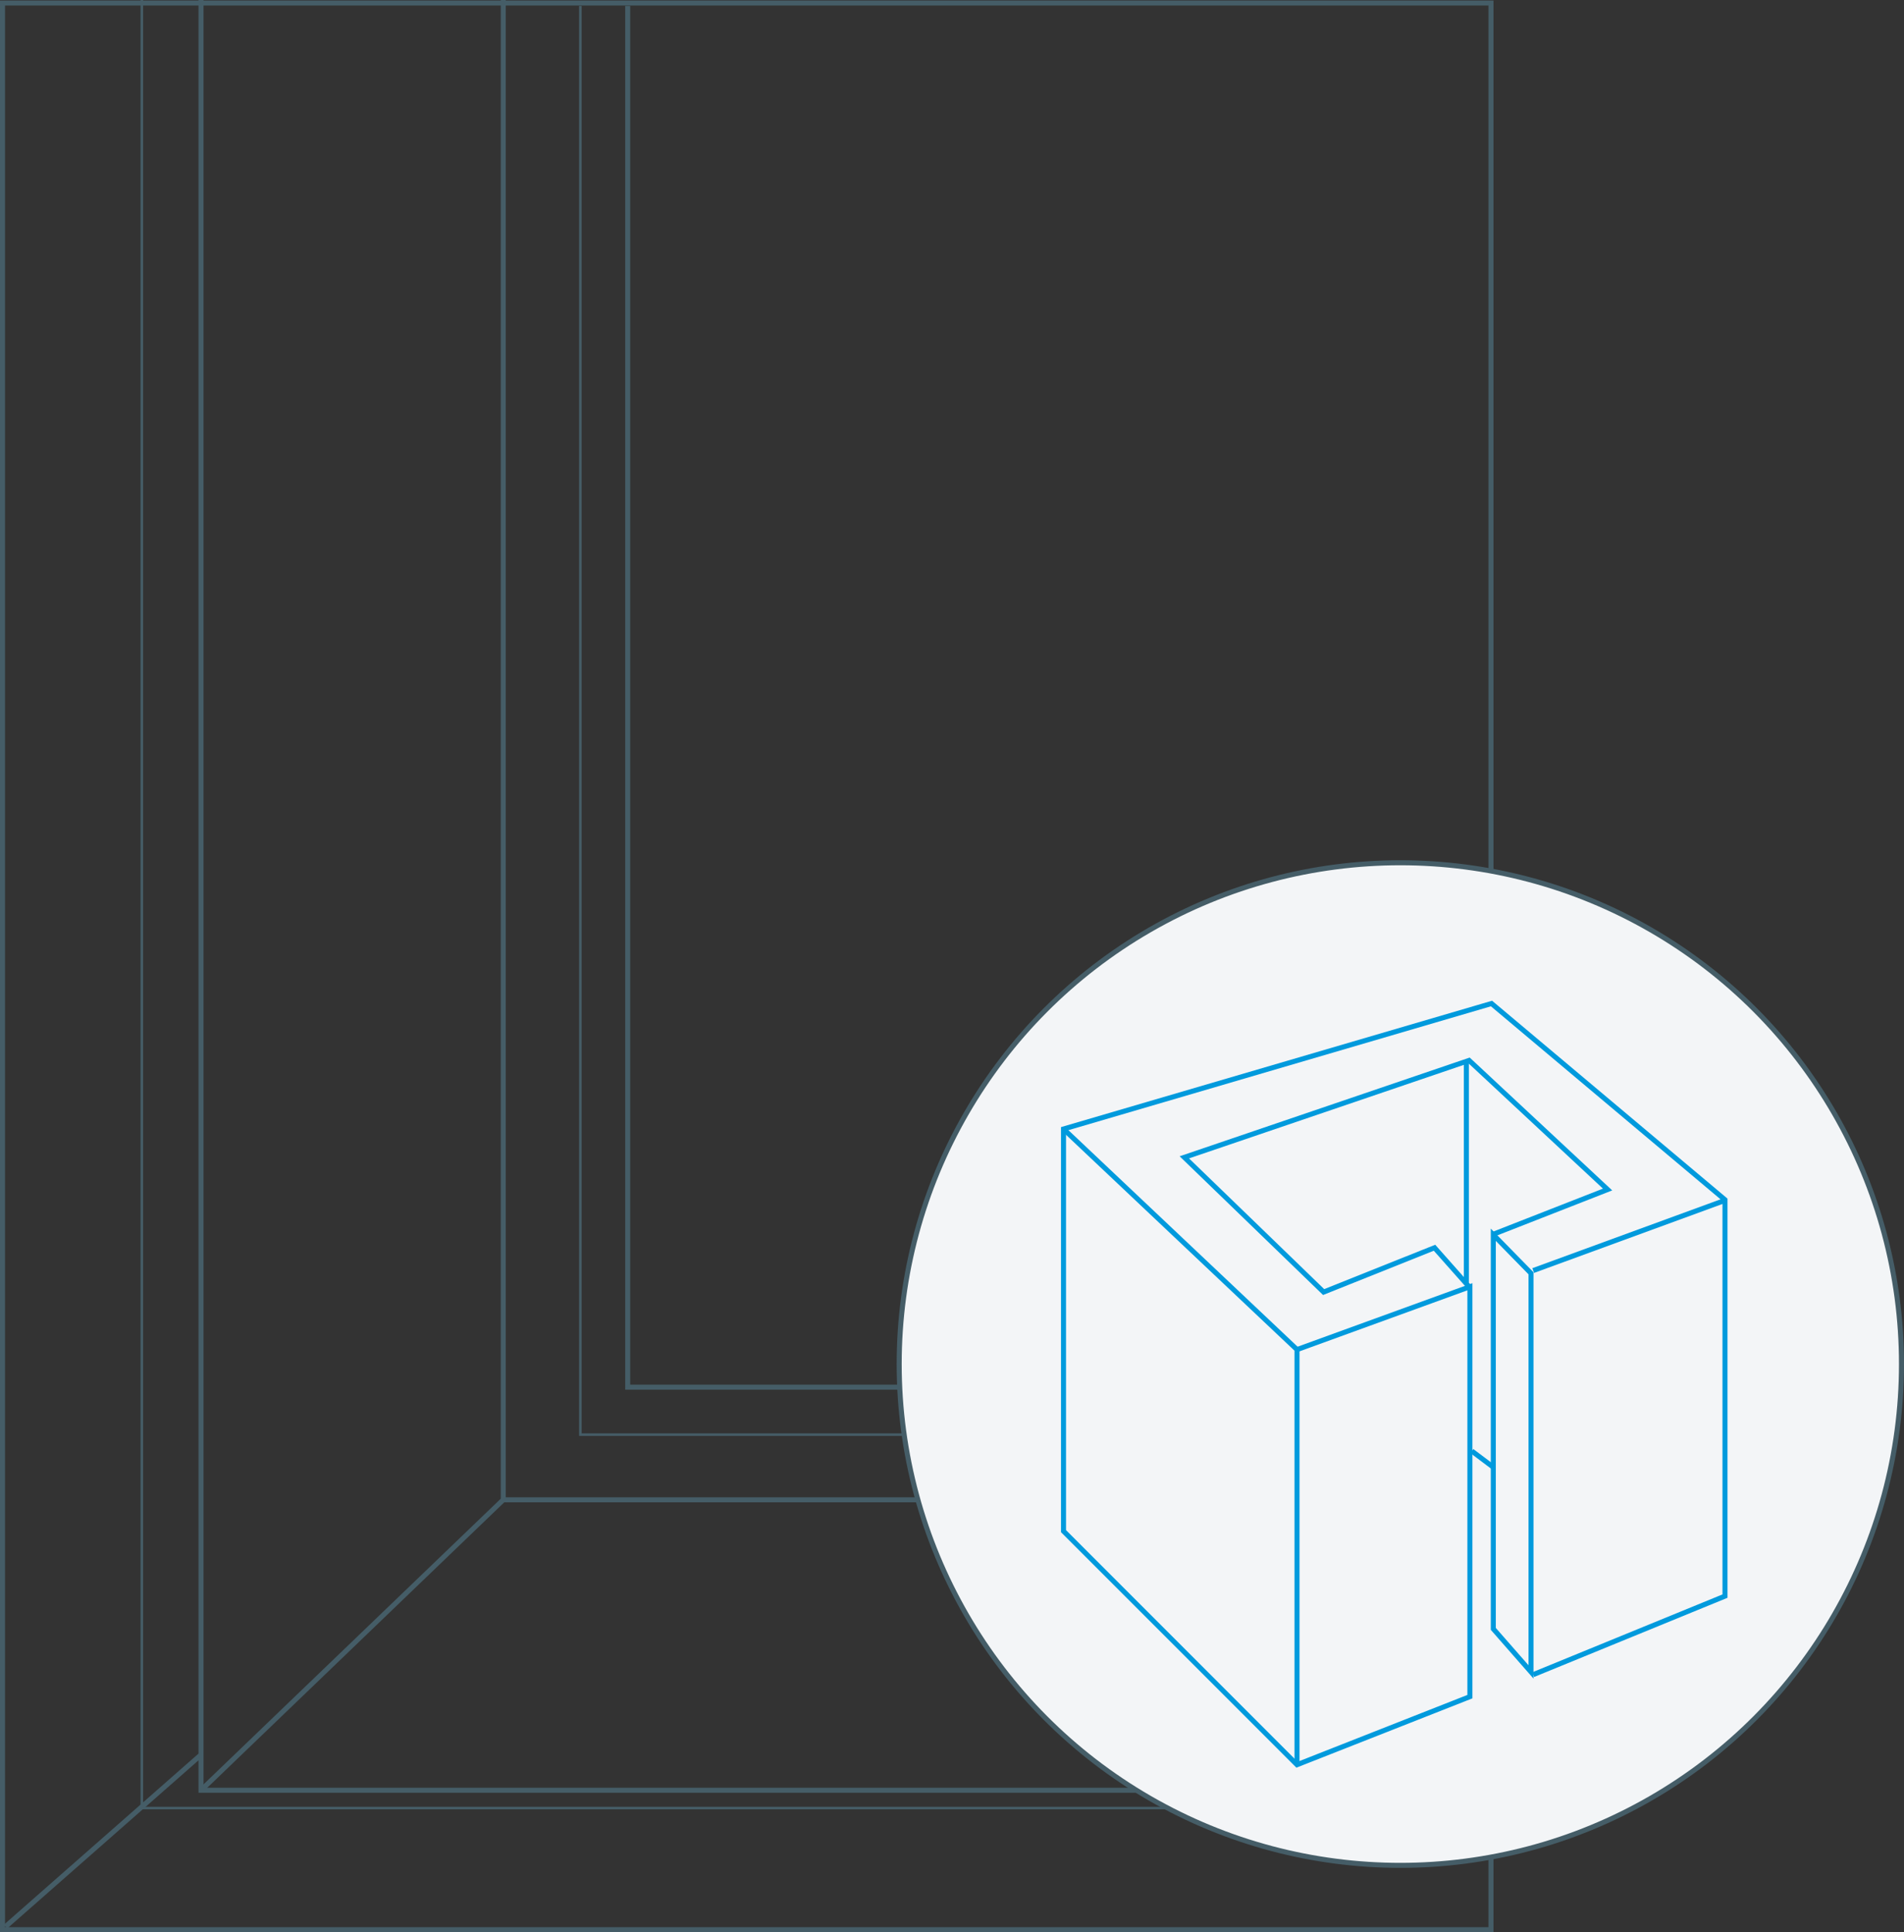 <svg id="Слой_1" data-name="Слой 1" xmlns="http://www.w3.org/2000/svg" width="189.43" height="192.17" viewBox="0 0 189.43 192.17"><rect x="0" y="0" width="189.43" height="192.17" fill="#333333" stroke="none"/><defs><style>.cls-1,.cls-2,.cls-4{fill:none}.cls-1,.cls-2{stroke:#455d67}.cls-1,.cls-2,.cls-4{stroke-miterlimit:10}.cls-1,.cls-4{stroke-width:.5px}.cls-2{stroke-width:.25px}.cls-4{stroke:#009add}</style></defs><path class="cls-1" transform="rotate(-180 74.295 96.11)" d="M.25.29h148.09v191.63H.25z"/><path class="cls-1" d="M148.63 178.06H20V0m0 174.53L.54 191.63"/><path class="cls-2" d="M148.63 179.83H14.11V0"/><path class="cls-1" d="M148.04 137.97H62.45V.59"/><path class="cls-1" d="M148.63 149.17H50.07V0M20 178.06l30.07-28.89"/><path class="cls-2" d="M148.04 142.69h-90.3V.59"/><circle cx="139.32" cy="135.67" r="49.86" fill="#f3f5f7" stroke-width=".5" stroke-miterlimit="10" stroke="#455d67"/><path class="cls-4" d="M152.54 126.37l19.08-6.98m-42.58 14.84l17.2-6.25v40.77l-17.2 6.77-23.23-23.23v-40l42.58-12.48 23.23 19.52v39.42l-19.08 7.81"/><path class="cls-4" d="M105.81 112.29l23.23 21.94v41.29m19.53-52.71l3.75 3.83v39.65l-3.75-4.28v-39.2z"/><path class="cls-4" d="M146.16 127.98l-3.44-3.88-11.03 4.41-13.86-13.4 28.33-9.64 13.78 12.84-11.5 4.5m-2.55-17.07v21.97m.54 16.61l2.14 1.61"/></svg>